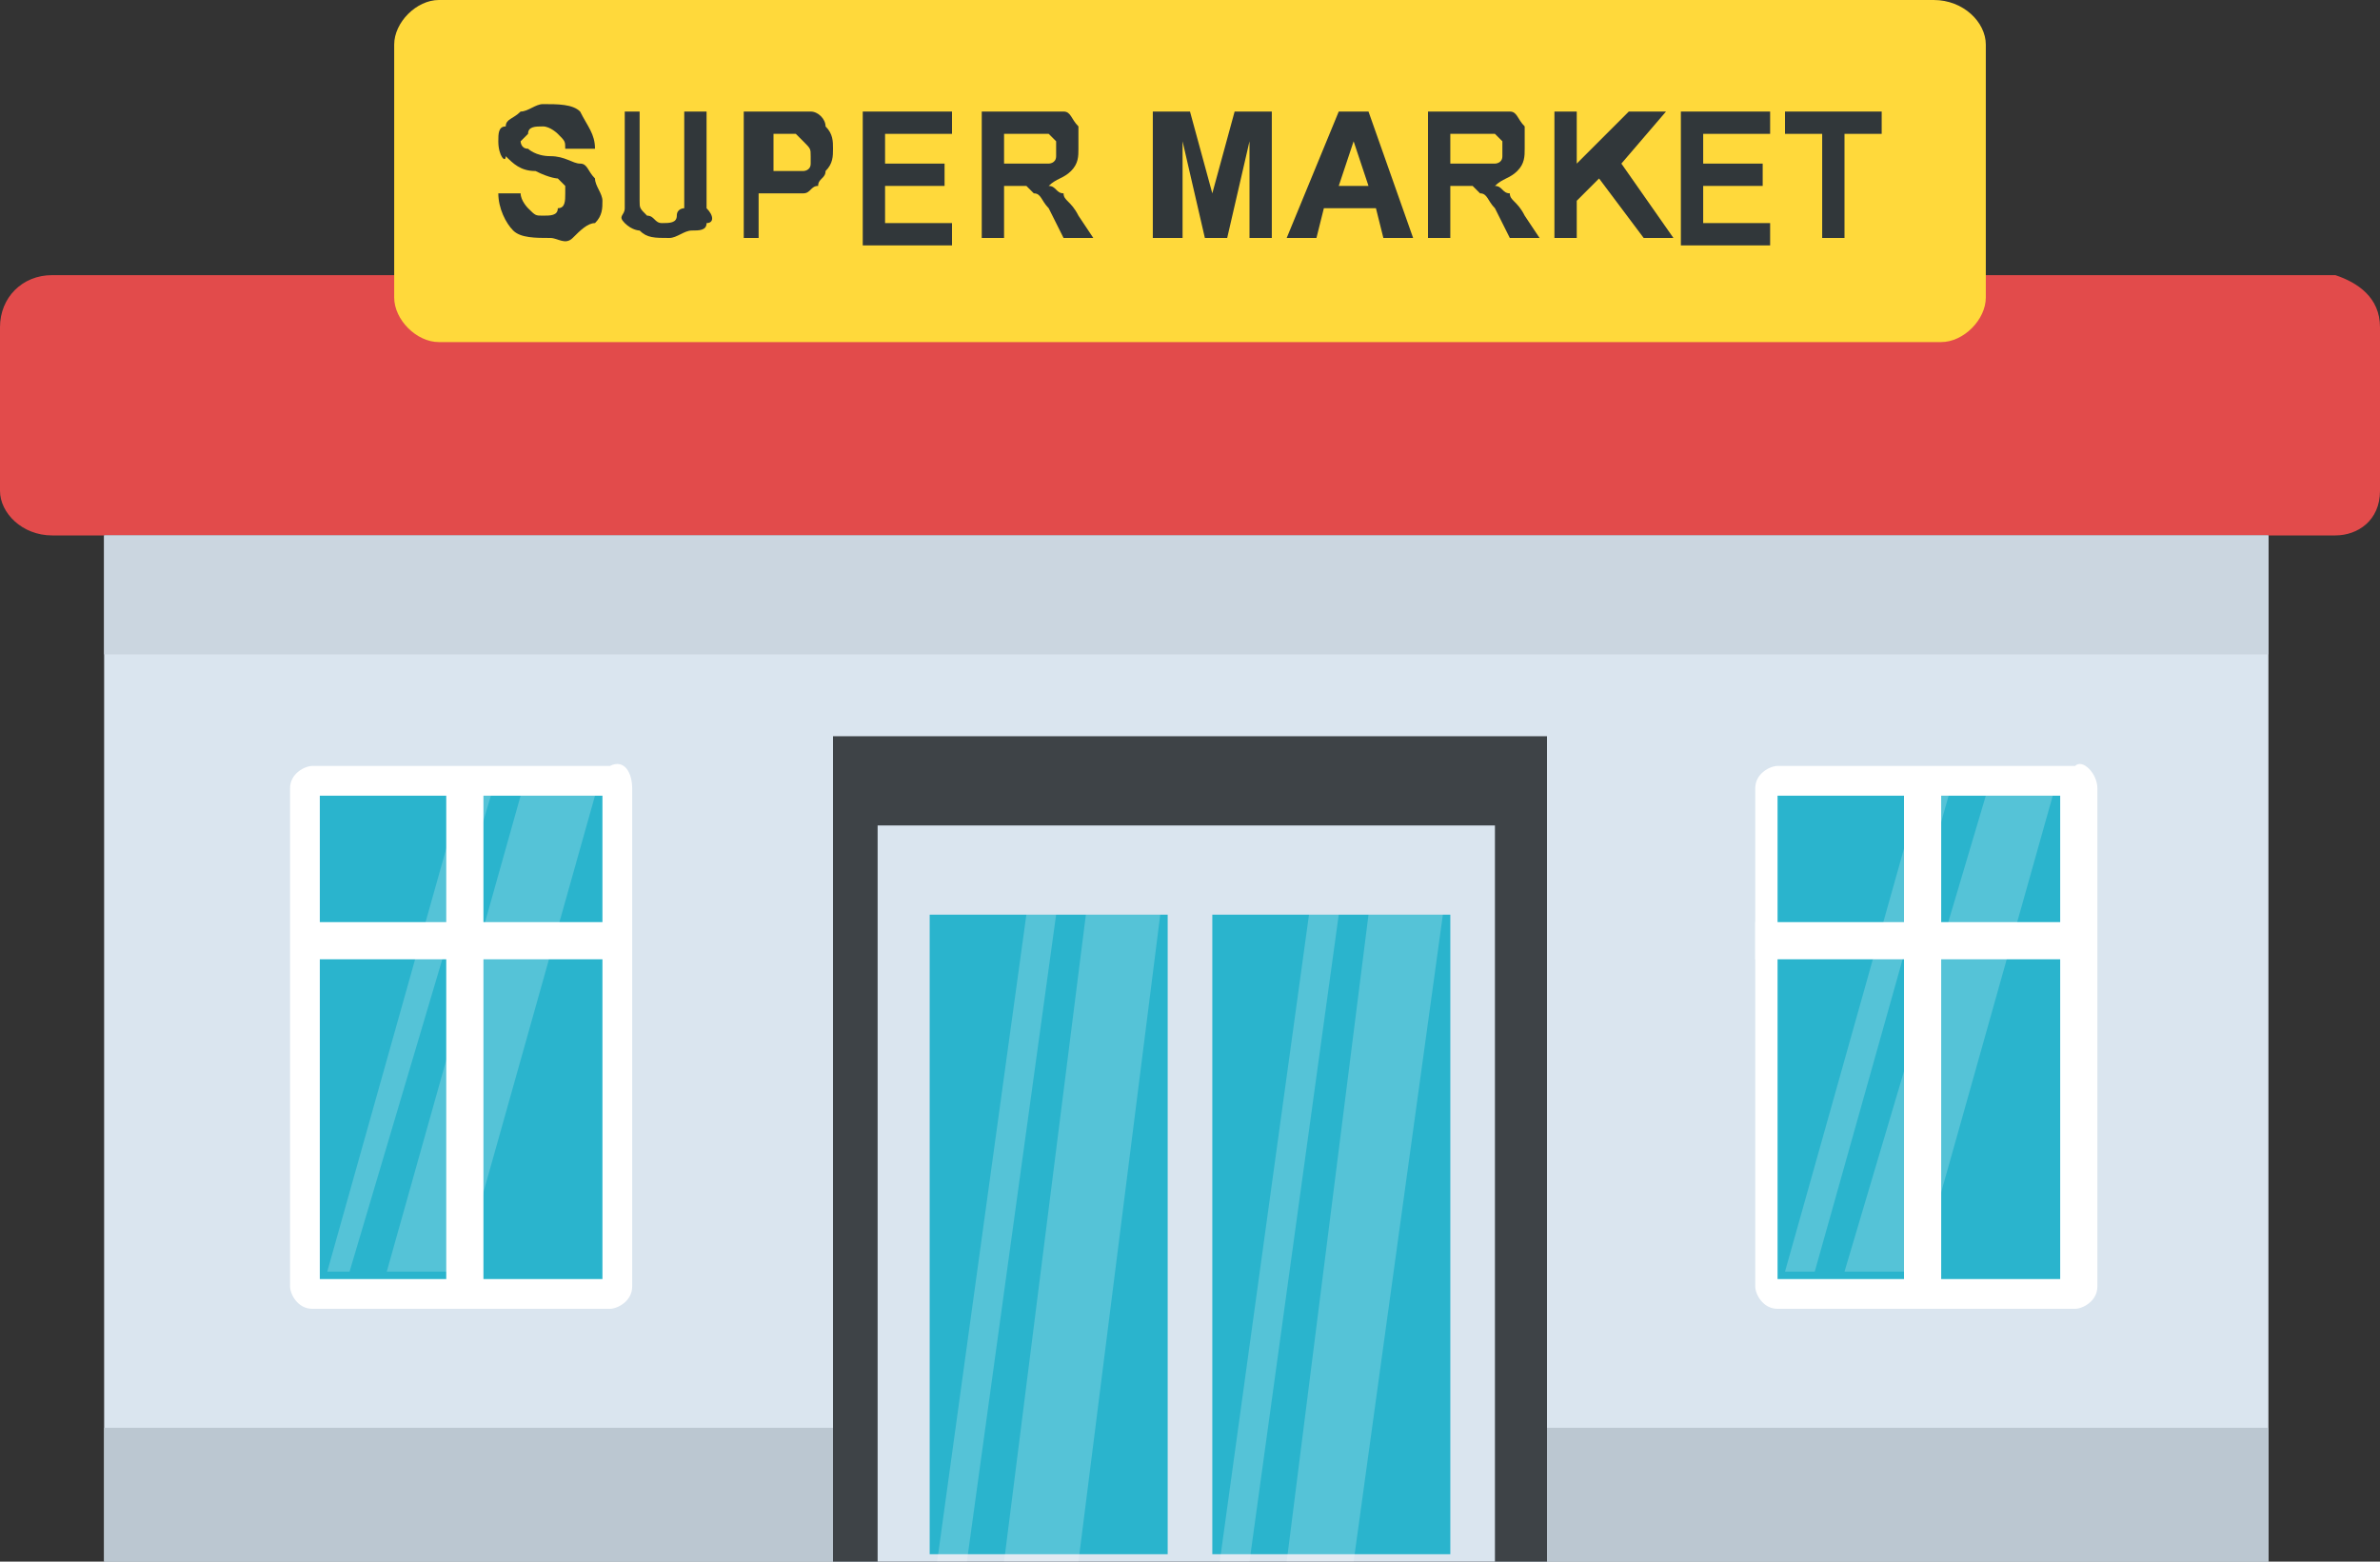 <?xml version="1.0" encoding="UTF-8"?><svg xmlns="http://www.w3.org/2000/svg" xmlns:xlink="http://www.w3.org/1999/xlink" height="21.0" preserveAspectRatio="xMidYMid meet" version="1.0" viewBox="0.5 6.0 32.0 21.0" width="32.0" zoomAndPan="magnify"><rect x="0.5" y="6.0" width="32.0" height="21.0" fill="#333333" stroke="none"/><g><g><g id="change1_1"><path d="M32.5,10.4v2.2c0,0.4-0.3,0.6-0.6,0.6H1.2c-0.4,0-0.7-0.3-0.7-0.6v-2.2c0-0.4,0.3-0.7,0.7-0.7h30.7 C32.2,9.8,32.5,10,32.5,10.4z" fill="#e24b4b"/></g><g id="change2_2"><path d="M1.9 13.2H31V27H1.9z" fill="#dae5ef"/></g><g id="change3_1"><path d="M1.9 25.2H31V27H1.9z" fill="#bbc7d1"/></g><g id="change4_1"><path d="M1.9 13.2H31V14.8H1.9z" fill="#cbd6e0"/></g><g><g><g id="change5_7"><path d="M9,16.6v6.7c0,0.2-0.2,0.3-0.3,0.3h-4c-0.2,0-0.3-0.2-0.3-0.3v-6.7c0-0.2,0.2-0.3,0.3-0.3h4 C8.9,16.2,9,16.4,9,16.6z" fill="#fff"/></g><g id="change6_3"><path d="M4.8 16.7H8.6V23.2H4.8z" fill="#2ab4cd"/></g><g id="change5_12"><path d="M6.5 16.4H7V23.4H6.5z" fill="#fff"/></g><g id="change5_1"><path d="M4.5 18.4H8.9V18.9H4.5z" fill="#fff"/></g><g opacity=".2"><g id="change5_3"><path d="M8.5 16.7L7.5 16.7 5.7 23.1 6.7 23.1z" fill="#fff"/></g><g id="change5_8"><path d="M6.7 16.7L4.9 23.1 5.2 23.1 7.1 16.7z" fill="#fff"/></g></g></g><g><g id="change5_11"><path d="M28.7,16.6v6.7c0,0.2-0.2,0.3-0.3,0.3h-4c-0.2,0-0.3-0.2-0.3-0.3v-6.7c0-0.2,0.2-0.3,0.3-0.3h4 C28.5,16.2,28.7,16.4,28.7,16.6z" fill="#fff"/></g><g id="change6_1"><path d="M24.4 16.7H28.2V23.2H24.4z" fill="#2ab4cd"/></g><g id="change5_4"><path d="M26.1 16.4H26.6V23.4H26.1z" fill="#fff"/></g><g id="change5_6"><path d="M24.1 18.4H28.5V18.9H24.1z" fill="#fff"/></g><g opacity=".2"><g id="change5_10"><path d="M28.1 16.7L27.2 16.7 25.3 23.1 26.3 23.1z" fill="#fff"/></g><g id="change5_9"><path d="M26.3 16.7L24.5 23.1 24.9 23.1 26.7 16.7z" fill="#fff"/></g></g></g></g><g id="change7_1"><path d="M11.7 15.9H21.3V27H11.7z" fill="#3e4347"/></g><g id="change2_1"><path d="M12.3 17.1H20.6V27H12.3z" fill="#dae5ef"/></g><g><g id="change6_4"><path d="M13 18.3H16.2V26.9H13z" fill="#2ab4cd"/></g><g fill="#fff" id="change5_2" opacity=".2"><path d="M14 27L15 27 16.1 18.3 15.1 18.3z"/><path d="M13.1 27L13.5 27 14.7 18.3 14.3 18.3z"/></g></g><g><g id="change6_2"><path d="M16.8 18.3H20V26.9H16.8z" fill="#2ab4cd"/></g><g fill="#fff" id="change5_5" opacity=".2"><path d="M17.8 27L18.7 27 19.9 18.3 18.9 18.3z"/><path d="M16.9 27L17.3 27 18.5 18.3 18.1 18.3z"/></g></g></g><g id="change8_1"><path d="M27.2,6.6v3.4c0,0.3-0.3,0.6-0.6,0.6H6.4c-0.3,0-0.6-0.3-0.6-0.6V6.6C5.8,6.3,6.1,6,6.4,6h20.1 C26.9,6,27.2,6.3,27.2,6.6z" fill="#ffd93b"/></g><g fill="#31373a" id="change9_1"><path d="M7.2,8.6l0.3,0c0,0.1,0.1,0.2,0.1,0.2c0.1,0.1,0.1,0.1,0.2,0.1c0.1,0,0.2,0,0.2-0.1c0.1,0,0.1-0.1,0.1-0.2 c0,0,0-0.1,0-0.1c0,0-0.1-0.1-0.1-0.1c0,0-0.1,0-0.3-0.1c-0.2,0-0.3-0.1-0.4-0.2C7.3,8.2,7.2,8.1,7.2,7.9c0-0.1,0-0.2,0.1-0.2 c0-0.1,0.1-0.1,0.2-0.2c0.1,0,0.2-0.1,0.3-0.1c0.2,0,0.4,0,0.5,0.1C8.4,7.7,8.5,7.8,8.5,8L8.1,8c0-0.1,0-0.1-0.1-0.2 c0,0-0.1-0.1-0.2-0.1c-0.1,0-0.2,0-0.2,0.1c0,0-0.1,0.1-0.1,0.1c0,0,0,0.1,0.1,0.1c0,0,0.1,0.1,0.3,0.1c0.2,0,0.3,0.1,0.4,0.1 c0.1,0,0.1,0.1,0.2,0.2c0,0.1,0.1,0.2,0.1,0.3c0,0.1,0,0.2-0.1,0.3C8.4,9,8.3,9.1,8.2,9.2S8,9.2,7.9,9.2c-0.2,0-0.4,0-0.5-0.1 C7.3,9,7.2,8.8,7.2,8.6z"/><path d="M8.8,7.5h0.3v0.9c0,0.1,0,0.2,0,0.3c0,0.1,0,0.1,0.1,0.2c0.1,0,0.1,0.1,0.2,0.1c0.1,0,0.2,0,0.2-0.1 s0.1-0.1,0.1-0.1s0-0.2,0-0.3V7.5h0.3v0.9c0,0.2,0,0.3,0,0.4C10.1,8.9,10.1,9,10,9c0,0.1-0.1,0.1-0.2,0.1c-0.1,0-0.2,0.1-0.3,0.1 c-0.2,0-0.3,0-0.4-0.1C9.1,9.1,9,9.1,8.9,9S8.9,8.9,8.9,8.8c0-0.1,0-0.2,0-0.4V7.5z"/><path d="M10.5,9.2V7.5h0.5c0.2,0,0.3,0,0.4,0c0.1,0,0.2,0.1,0.2,0.2c0.1,0.1,0.1,0.2,0.1,0.3c0,0.1,0,0.2-0.1,0.3 c0,0.1-0.1,0.1-0.1,0.2c-0.1,0-0.1,0.1-0.2,0.1c-0.1,0-0.2,0-0.4,0h-0.2v0.6H10.5z M10.9,7.8v0.5H11c0.1,0,0.2,0,0.3,0 c0,0,0.1,0,0.1-0.1c0,0,0-0.1,0-0.1c0-0.1,0-0.1-0.1-0.2s-0.1-0.1-0.1-0.1c0,0-0.1,0-0.2,0H10.9z"/><path d="M12.1,9.2V7.5h1.2v0.3h-0.9v0.4h0.8v0.3h-0.8v0.5h0.9v0.3H12.1z"/><path d="M13.7,9.2V7.5h0.7c0.2,0,0.3,0,0.4,0c0.1,0,0.1,0.1,0.2,0.2C15,7.8,15,7.9,15,8c0,0.1,0,0.2-0.1,0.3 s-0.2,0.1-0.3,0.2c0.1,0,0.1,0.1,0.2,0.1c0,0.1,0.1,0.1,0.2,0.3l0.2,0.3h-0.4l-0.2-0.4c-0.1-0.1-0.1-0.2-0.2-0.2 c0,0-0.1-0.1-0.1-0.1c0,0-0.1,0-0.2,0H14v0.7H13.7z M14,8.2h0.3c0.2,0,0.3,0,0.3,0c0,0,0.1,0,0.1-0.1c0,0,0-0.1,0-0.1 c0-0.1,0-0.1,0-0.1c0,0-0.1-0.1-0.1-0.1c0,0-0.1,0-0.2,0H14V8.2z"/><path d="M16,9.2V7.5h0.5l0.3,1.1l0.3-1.1h0.5v1.7h-0.3V7.9L17,9.2h-0.3l-0.3-1.3v1.3H16z"/><path d="M19.5,9.2h-0.4L19,8.8h-0.7l-0.1,0.4h-0.4l0.7-1.7h0.4L19.5,9.2z M18.9,8.5l-0.2-0.6l-0.2,0.6H18.9z"/><path d="M19.7,9.2V7.5h0.7c0.2,0,0.3,0,0.4,0c0.1,0,0.1,0.1,0.2,0.2C21,7.8,21,7.9,21,8c0,0.1,0,0.2-0.1,0.3 c-0.1,0.1-0.2,0.1-0.3,0.2c0.1,0,0.1,0.1,0.2,0.1c0,0.1,0.1,0.1,0.2,0.3l0.2,0.3h-0.4l-0.2-0.4c-0.1-0.1-0.1-0.2-0.2-0.2 c0,0-0.1-0.1-0.1-0.1c0,0-0.1,0-0.2,0H20v0.7H19.7z M20,8.2h0.3c0.2,0,0.3,0,0.3,0c0,0,0.1,0,0.1-0.1c0,0,0-0.1,0-0.1 c0-0.1,0-0.1,0-0.1c0,0-0.1-0.1-0.1-0.1c0,0-0.1,0-0.2,0H20V8.2z"/><path d="M21.4,9.2V7.5h0.3v0.7l0.7-0.7h0.5l-0.6,0.7l0.7,1h-0.4L22,8.4l-0.3,0.3v0.5H21.4z"/><path d="M23.1,9.2V7.5h1.2v0.3h-0.9v0.4h0.8v0.3h-0.8v0.5h0.9v0.3H23.1z"/><path d="M25,9.2V7.8h-0.5V7.5h1.3v0.3h-0.5v1.4H25z"/></g></g></svg>